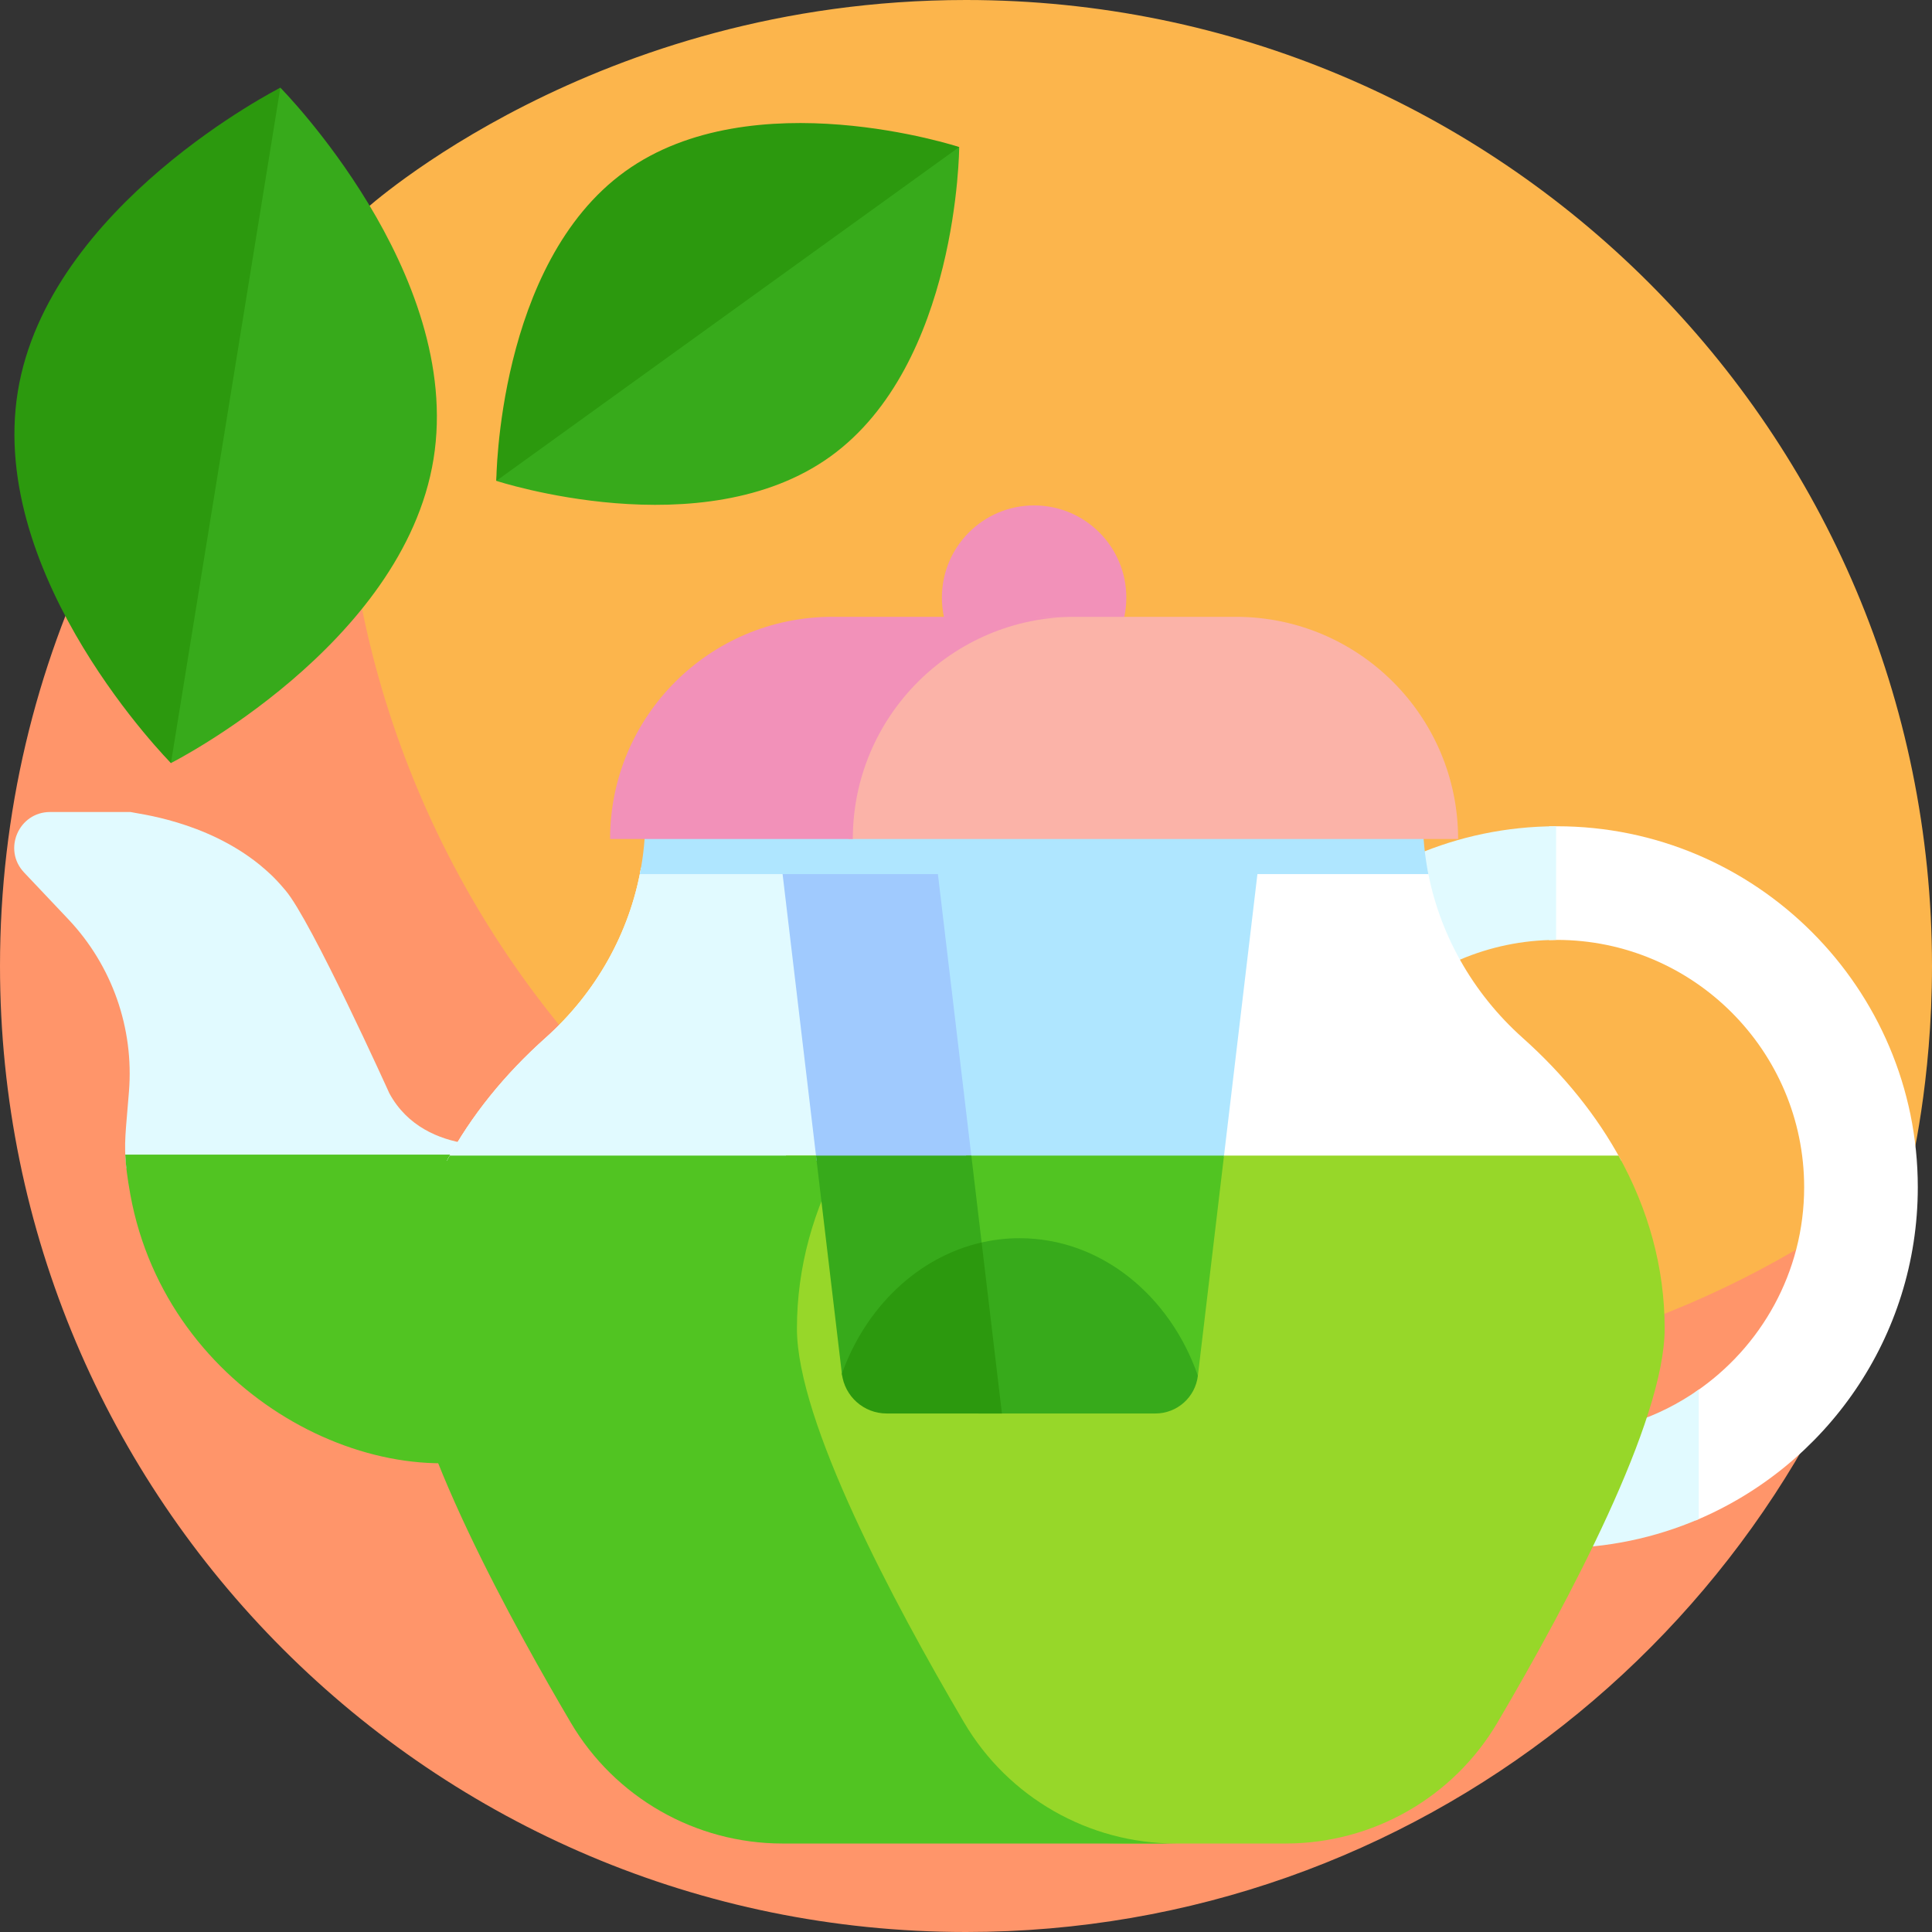 <svg id="Layer_1" enable-background="new 0 0 510 510" height="512" viewBox="0 0 510 510" width="512" xmlns="http://www.w3.org/2000/svg"><rect x="0" y="0" width="510" height="510" fill="#333333" stroke="none"/><g><g><path d="m502.093 318.121c.236-.91.463-1.826.688-2.743-.222.917-.455 1.83-.688 2.743z" fill="#afe6ff"/><path d="m255 0c-98.131 0-158.574 55.347-158.741 55.441-3.787 17.481-10.374 42.85-10.374 61.465 0 140.833 118.763 254.972 259.596 254.972 60.017 0 115.159-27.944 158.719-62.639.178-1.087 5.8-23.477 5.8-54.239 0-140.833-114.167-255-255-255z" fill="#fcb54c"/><path d="m504.2 309.239c-43.559 34.696-98.724 55.441-158.741 55.441-140.833 0-255-114.167-255-255 0-18.615 2.013-36.757 5.8-54.239-.006.005-.011.01-.017.014-58.645 46.72-96.242 118.737-96.242 199.545 0 140.833 114.167 255 255 255 119.042 0 219.002-81.583 247.093-191.879.233-.913.466-1.826.688-2.743.107-.436 1.068-4.523 1.419-6.139z" fill="#ff956a"/></g><g><circle cx="272.978" cy="157.761" fill="#f291b9" r="24.342"/><g><path d="m410.964 218.111c-.689 0-1.376.012-2.062.026v30.026c.686-.021 1.37-.052 2.062-.052 35.999 0 65.287 29.288 65.287 65.287 0 22.454-11.396 42.295-28.706 54.049v33.933c34.438-14.372 58.706-48.395 58.706-87.982 0-52.541-42.746-95.287-95.287-95.287z" fill="#fff"/></g><g><path d="m448.433 366.815c-10.615 7.468-23.534 11.871-37.469 11.871-36 0-65.288-29.288-65.288-65.288 0-35.938 29.19-65.183 65.106-65.282v-30.002c-52.458.099-95.106 42.805-95.106 95.285 0 52.542 42.746 95.288 95.288 95.288 13.296 0 25.962-2.741 37.469-7.682z" fill="#e1faff"/></g><path d="m18.027 242.651c11.559 12.22 17.381 28.769 16.011 45.534-.019.23-.038.463-.057.697-.729 9.472-1.363 12.902-.629 19.483h102.836l-.082-6.436s-23.748 4.262-33.321-13.313c.049.1-20.651-45.711-27.45-53.605-3.064-3.645-4.783-5.045-6.849-6.781-14.326-11.583-32.197-13.401-34.042-13.881h-21.214c-8.303 0-12.579 9.931-6.874 15.963z" fill="#e1faff"/><path d="m33.068 304.794c.122 2.817.517 5.965 1.341 10.556 9.661 53.109 65.778 81.47 102.722 67.287l-.988-77.844h-103.075z" fill="#51c422"/><path d="m401.964 273.985c-13.283-11.861-22.194-27.669-25.221-44.916h-207.531c-3.027 17.247-11.938 33.055-25.221 44.916-10.83 9.671-19.651 20.584-26.01 32.399h309.992c-6.358-11.815-15.179-22.729-26.009-32.399z" fill="#fff"/><path d="m169.212 229.069c-3.027 17.246-11.938 33.055-25.221 44.916-10.831 9.671-19.651 20.584-26.01 32.399h103.845c6.359-11.815 15.18-22.728 26.01-32.399 13.283-11.861 22.194-27.67 25.221-44.916z" fill="#e1faff"/><path d="m427.243 305.051h-219.771v93.043c0 48.904 39.645 88.549 88.549 88.549h14.388 28.978c22.992 0 44.273-12.155 55.931-31.972 18.751-31.874 44.111-79.502 44.111-103.96 0-16.152-4.332-31.564-12.186-45.66z" fill="#97d729"/><path d="m310.409 486.644c-22.991-.001-44.269-12.156-55.927-31.972-18.751-31.874-44.111-79.502-44.111-103.961 0-16.152 4.332-31.564 12.186-45.66h-103.845c-7.845 14.082-12.181 29.568-12.185 45.623 0 .012-.001.025-.001.037 0 26.763 30.52 80.858 44.111 103.961 11.658 19.817 32.939 31.972 55.931 31.972z" fill="#51c422"/><path d="m245.784 221.482 9.216 83.911h68.068l9.96-83.911z" fill="#afe6ff"/><path d="m256.563 306.383-10.077-84.901h-41l10.077 84.901z" fill="#a0cafe"/><path d="m316.175 363.228c.034-.2.076-.398.1-.602l6.834-57.574h-68.077v58.177h61.143z" fill="#51c422"/><path d="m222.341 363.236c.059-.001.114-.009.174-.009h40.796l-6.906-58.177h-41l6.834 57.574c.025.209.067.409.102.612z" fill="#37aa1b"/><path d="m269.133 326.854c-3.721 0-7.345.464-10.836 1.328v44.944h46.691c5.727 0 10.548-4.283 11.223-9.97-7.402-21.254-25.682-36.302-47.078-36.302z" fill="#37aa1b"/><path d="m222.239 362.626c.711 5.989 5.789 10.5 11.821 10.5h30.426l-5.359-45.145c-16.796 3.819-30.582 17.057-36.888 34.645z" fill="#2c990e"/><path d="m377.054 230.744c-.959-4.827-1.46-9.773-1.46-14.785v-1.18h-205.233v1.18c0 5.012-.501 9.958-1.46 14.785z" fill="#afe6ff"/><path d="m326.251 162.826h-42.473-6.049c-29.702 0-53.78 24.078-53.78 53.78v4.876h160.958c0-32.395-26.261-58.656-58.656-58.656z" fill="#fbb3a8"/><path d="m283.778 162.826h-64.073c-32.395 0-58.656 26.261-58.656 58.656h64.073c-.001-32.395 26.261-58.656 58.656-58.656z" fill="#f291b9"/><g><path d="m168.901 55.441c33.741-24.333 84.304-16.627 84.304-16.627s-.23 57.335-33.971 81.668-88.216 6.45-88.216 6.45 4.142-47.158 37.883-71.491z" fill="#37aa1b"/><path d="m164.989 45.264c-33.741 24.333-33.972 81.668-33.972 81.668l122.188-88.118s-54.475-17.883-88.216 6.45z" fill="#2c990e"/><g><path d="m20.056 104.405c7.975-49.23 53.952-81.254 53.952-81.254s48.408 48.799 40.433 98.029-69.314 80.25-69.314 80.25-33.046-47.794-25.071-97.025z" fill="#37aa1b"/><path d="m4.694 103.401c-7.975 49.23 40.433 98.029 40.433 98.029l28.881-178.279s-61.339 31.02-69.314 80.25z" fill="#2c990e"/></g></g></g></g></svg>